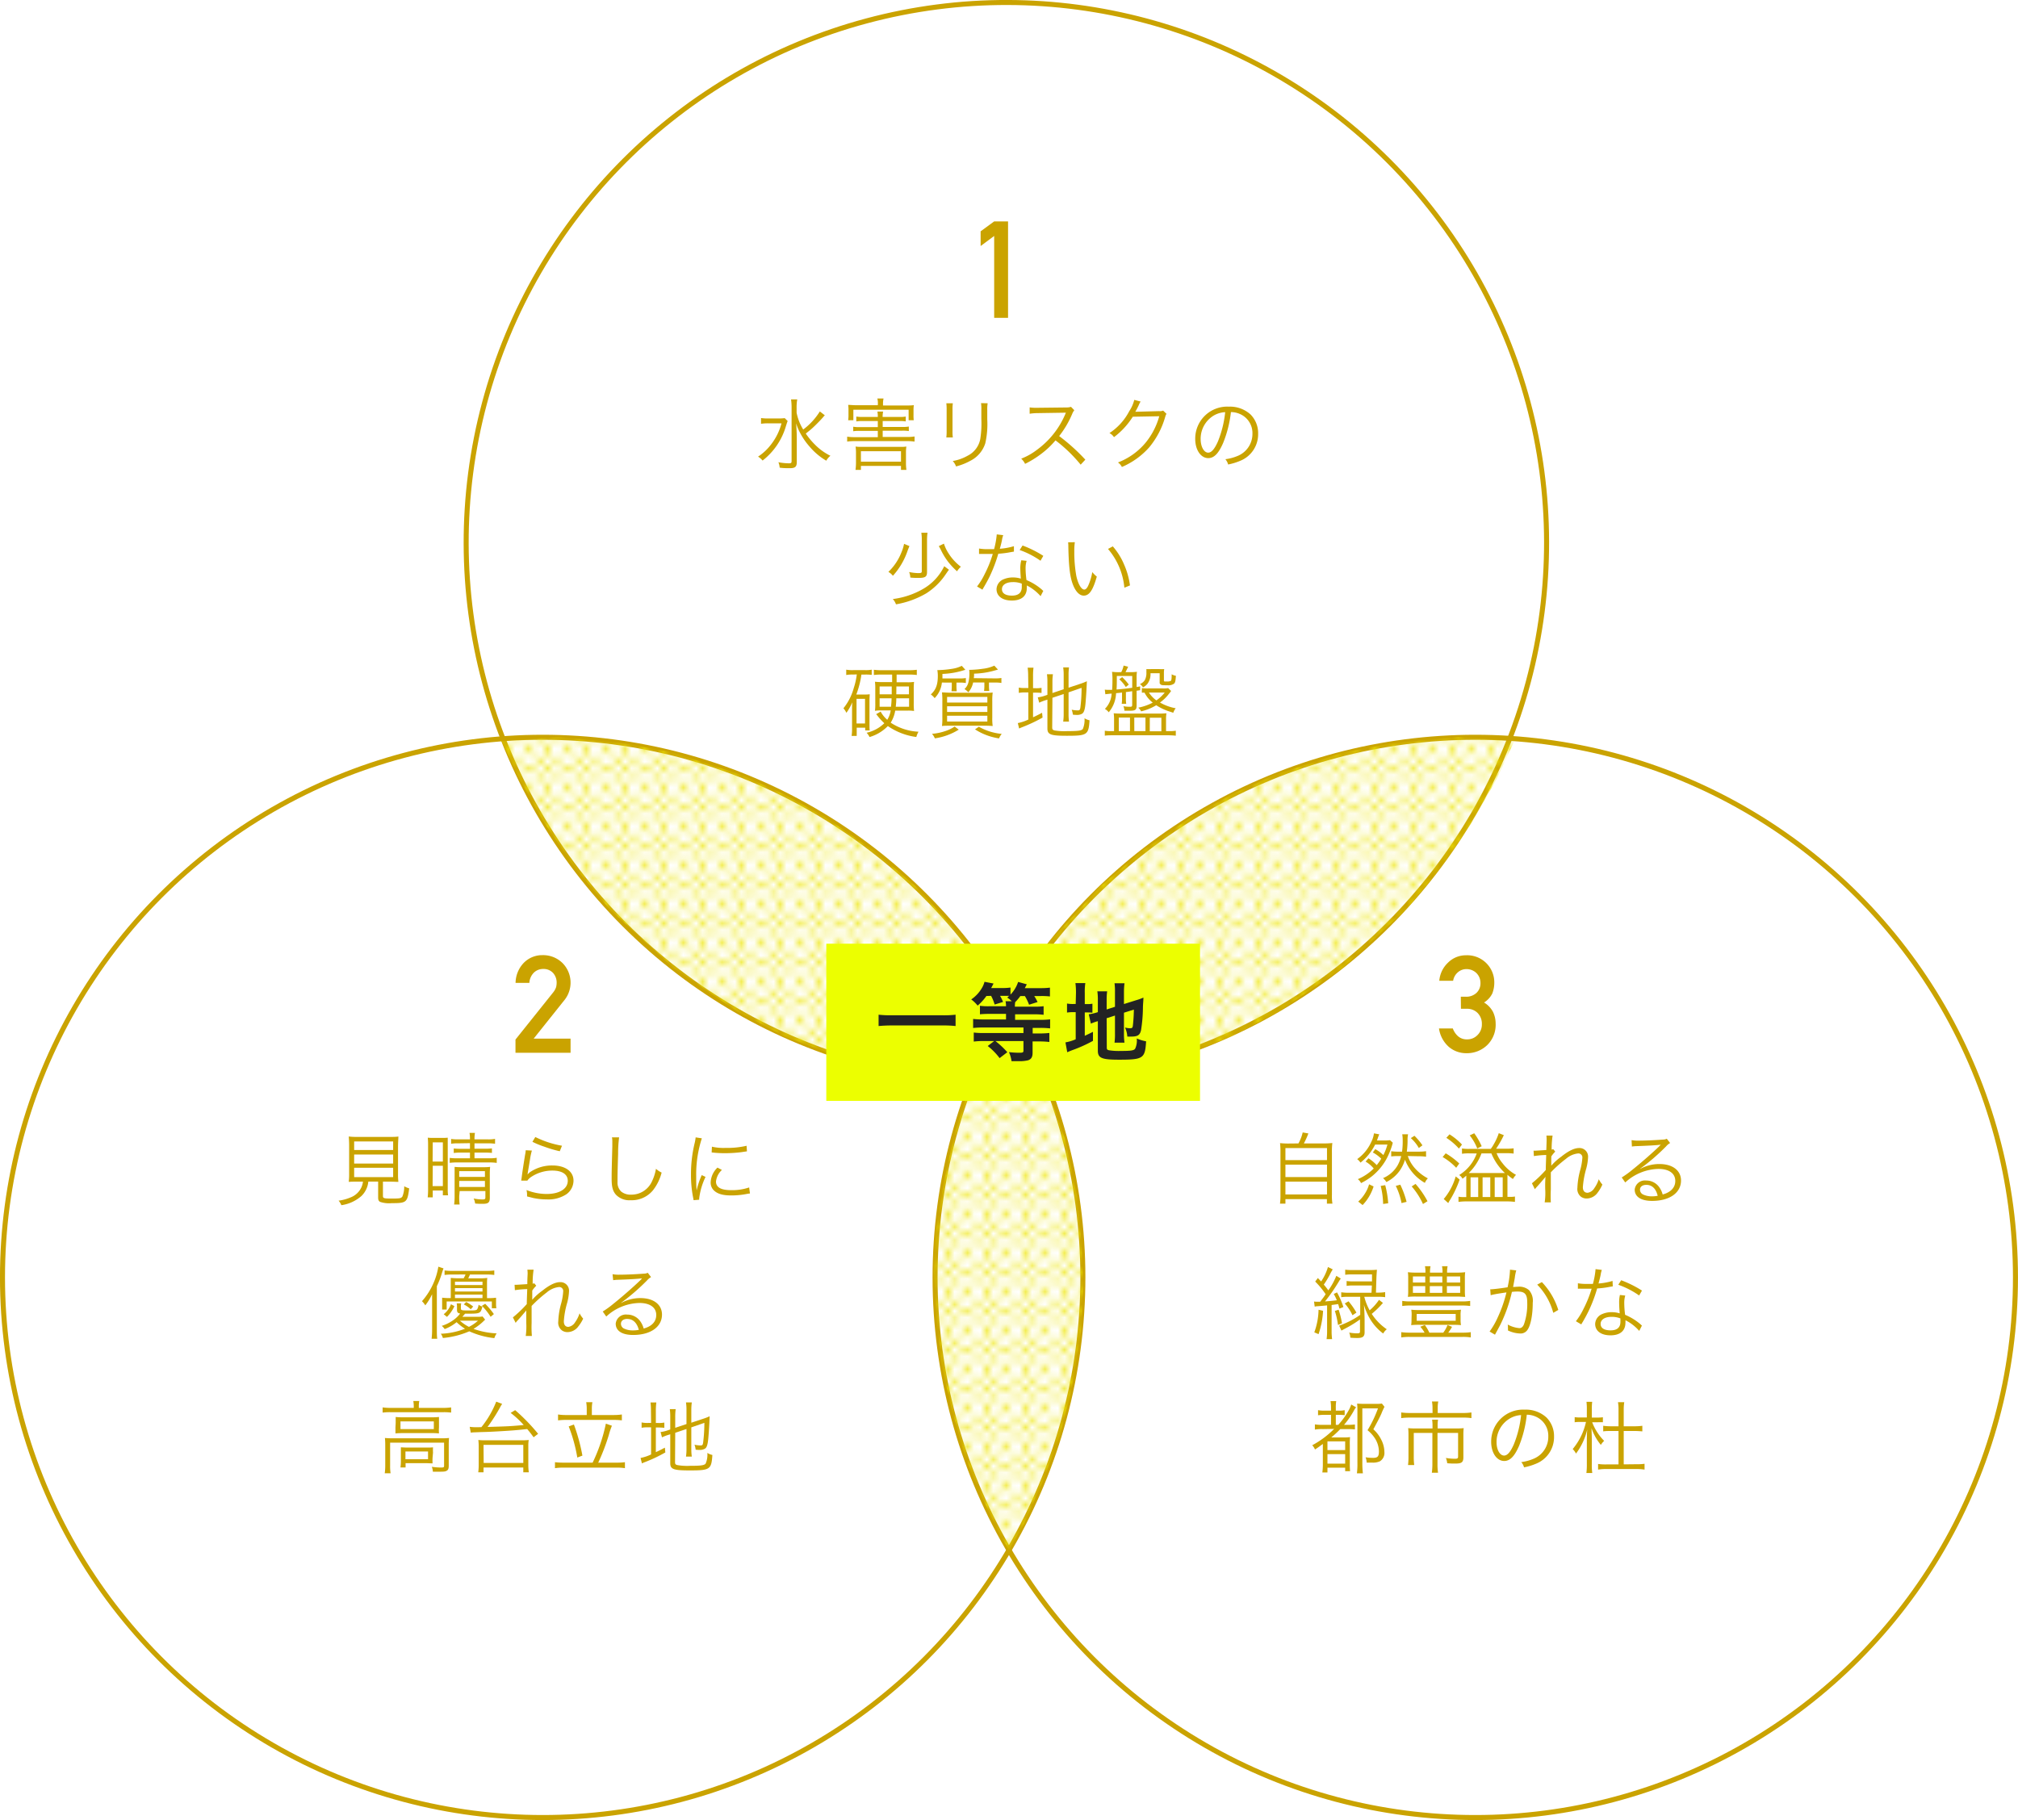 <svg id="レイヤー_1" data-name="レイヤー 1" xmlns="http://www.w3.org/2000/svg" xmlns:xlink="http://www.w3.org/1999/xlink" viewBox="0 0 446.56 402.8"><defs><style>.cls-1,.cls-3{fill:none;}.cls-2{fill:#ede500;}.cls-3{stroke:#caa300;stroke-width:1.11px;}.cls-3,.cls-7{stroke-miterlimit:10;}.cls-4{fill:#caa300;}.cls-5{fill:url(#新規パターンスウォッチ_12);}.cls-6{fill:url(#新規パターンスウォッチ_12-5);}.cls-7{fill:#ecff00;stroke:#ecff00;stroke-width:1.02px;}.cls-8{fill:#232323;}</style><pattern id="新規パターンスウォッチ_12" data-name="新規パターンスウォッチ 12" width="5.25" height="5.26" patternTransform="translate(-2.54 3.43) scale(1.43)" patternUnits="userSpaceOnUse" viewBox="0 0 5.25 5.25"><rect class="cls-1" width="5.25" height="5.26"/><path class="cls-2" d="M5.25,5.78a.53.53,0,1,0,0-1,.53.53,0,0,0,0,1Z"/><path class="cls-2" d="M2.63,5.78a.53.53,0,0,0,0-1,.53.53,0,1,0,0,1Z"/><path class="cls-2" d="M5.25,3.15a.52.52,0,0,0,.53-.52.53.53,0,0,0-.53-.53.52.52,0,0,0-.52.53A.52.52,0,0,0,5.25,3.15Z"/><path class="cls-2" d="M2.63,3.15a.52.52,0,0,0,.52-.52.52.52,0,0,0-.52-.53.53.53,0,0,0-.53.53A.52.52,0,0,0,2.63,3.15Z"/><path class="cls-2" d="M1.31,4.47a.53.53,0,0,0,.53-.53.52.52,0,0,0-.53-.52.52.52,0,0,0-.52.52A.52.52,0,0,0,1.31,4.47Z"/><path class="cls-2" d="M3.94,4.47a.53.53,0,0,0,.53-.53.52.52,0,0,0-.53-.52.52.52,0,0,0-.52.52A.52.52,0,0,0,3.94,4.47Z"/><path class="cls-2" d="M1.31,1.84a.53.53,0,0,0,.53-.53A.52.52,0,0,0,1.31.79a.52.52,0,0,0-.52.52A.52.52,0,0,0,1.31,1.84Z"/><path class="cls-2" d="M3.94,1.84a.53.53,0,0,0,.53-.53A.52.52,0,0,0,3.94.79a.52.52,0,0,0-.52.52A.52.52,0,0,0,3.94,1.84Z"/><path class="cls-2" d="M0,5.78a.52.52,0,0,0,.53-.52A.53.53,0,0,0,0,4.73a.53.53,0,0,0-.53.53A.52.52,0,0,0,0,5.78Z"/><path class="cls-2" d="M0,3.15a.52.52,0,0,0,.53-.52A.53.53,0,0,0,0,2.1a.53.53,0,0,0-.53.53A.52.52,0,0,0,0,3.15Z"/><path class="cls-2" d="M5.25.53A.53.53,0,0,0,5.78,0a.53.53,0,0,0-.53-.53A.52.52,0,0,0,4.73,0,.52.52,0,0,0,5.25.53Z"/><path class="cls-2" d="M2.63.53A.52.52,0,0,0,3.15,0a.52.52,0,0,0-.52-.53A.53.53,0,0,0,2.1,0,.53.53,0,0,0,2.63.53Z"/><path class="cls-2" d="M0,.53A.53.53,0,0,0,.53,0,.53.53,0,0,0,0-.53.53.53,0,0,0-.53,0,.53.53,0,0,0,0,.53Z"/></pattern><pattern id="新規パターンスウォッチ_12-5" data-name="新規パターンスウォッチ 12" width="5.25" height="5.26" patternTransform="matrix(-1.43, 0, 0, 1.43, -1.11, 3.43)" patternUnits="userSpaceOnUse" viewBox="0 0 5.25 5.25"><rect class="cls-1" width="5.25" height="5.26"/><path class="cls-2" d="M5.25,5.78a.53.53,0,1,0,0-1,.53.53,0,0,0,0,1Z"/><path class="cls-2" d="M2.63,5.78a.53.53,0,0,0,0-1,.53.53,0,1,0,0,1Z"/><path class="cls-2" d="M5.25,3.15a.52.52,0,0,0,.53-.52.53.53,0,0,0-.53-.53.52.52,0,0,0-.52.53A.52.52,0,0,0,5.25,3.15Z"/><path class="cls-2" d="M2.63,3.15a.52.52,0,0,0,.52-.52.52.52,0,0,0-.52-.53.53.53,0,0,0-.53.53A.52.52,0,0,0,2.63,3.15Z"/><path class="cls-2" d="M1.31,4.47a.53.53,0,0,0,.53-.53.52.52,0,0,0-.53-.52.52.52,0,0,0-.52.52A.52.52,0,0,0,1.31,4.47Z"/><path class="cls-2" d="M3.94,4.47a.53.53,0,0,0,.53-.53.52.52,0,0,0-.53-.52.52.52,0,0,0-.52.52A.52.52,0,0,0,3.94,4.47Z"/><path class="cls-2" d="M1.31,1.84a.53.53,0,0,0,.53-.53A.52.52,0,0,0,1.31.79a.52.52,0,0,0-.52.52A.52.52,0,0,0,1.31,1.84Z"/><path class="cls-2" d="M3.94,1.84a.53.53,0,0,0,.53-.53A.52.52,0,0,0,3.94.79a.52.52,0,0,0-.52.52A.52.52,0,0,0,3.94,1.84Z"/><path class="cls-2" d="M0,5.78a.52.52,0,0,0,.53-.52A.53.53,0,0,0,0,4.73a.53.53,0,0,0-.53.53A.52.52,0,0,0,0,5.78Z"/><path class="cls-2" d="M0,3.15a.52.52,0,0,0,.53-.52A.53.53,0,0,0,0,2.1a.53.53,0,0,0-.53.53A.52.52,0,0,0,0,3.15Z"/><path class="cls-2" d="M5.25.53A.53.53,0,0,0,5.78,0a.53.53,0,0,0-.53-.53A.52.52,0,0,0,4.73,0,.52.52,0,0,0,5.25.53Z"/><path class="cls-2" d="M2.63.53A.52.52,0,0,0,3.15,0a.52.52,0,0,0-.52-.53A.53.53,0,0,0,2.1,0,.53.53,0,0,0,2.63.53Z"/><path class="cls-2" d="M0,.53A.53.53,0,0,0,.53,0,.53.53,0,0,0,0-.53.53.53,0,0,0-.53,0,.53.53,0,0,0,0,.53Z"/></pattern></defs><circle class="cls-3" cx="326.46" cy="282.71" r="119.54"/><path class="cls-4" d="M287.33,253.06a9.05,9.05,0,0,0,.94-2.43l1.26.22a18.48,18.48,0,0,1-1,2.21h4.2a17,17,0,0,0,2.1-.09,16.67,16.67,0,0,0-.09,2.16v9.26a10.63,10.63,0,0,0,.11,2h-1.22v-1h-9.18v1h-1.2a14.19,14.19,0,0,0,.1-2v-9.24a17.57,17.57,0,0,0-.09-2.16,16.48,16.48,0,0,0,2.06.09Zm-2.88,3.69h9.2v-2.66h-9.2Zm0,3.76h9.2v-2.75h-9.2Zm0,3.84h9.2v-2.83h-9.2Z"/><path class="cls-4" d="M302.82,256.35a8.88,8.88,0,0,1,1.83,1.51,11.06,11.06,0,0,0,1-1.42,7.89,7.89,0,0,0-1.86-1.38l.54-.73a7.81,7.81,0,0,1,1.79,1.31,11.36,11.36,0,0,0,.9-2.33H304.3a11.8,11.8,0,0,1-3.24,4,3.34,3.34,0,0,0-.73-.78,9.36,9.36,0,0,0,3.13-3.83,5.78,5.78,0,0,0,.58-1.87l1.18.22a7.29,7.29,0,0,0-.38,1c-.06.12-.07.19-.14.36h1.56a8.9,8.9,0,0,0,1.33-.07l.62.56a15.9,15.9,0,0,1-1.56,3.88,12.82,12.82,0,0,1-3.15,3.62,14,14,0,0,1-2.32,1.44,2.34,2.34,0,0,0-.71-.87,11.14,11.14,0,0,0,3.52-2.36,6.94,6.94,0,0,0-1.8-1.53Zm-2.26,9.58a8,8,0,0,0,1.51-1.82,7.24,7.24,0,0,0,.89-2l1,.47a10.37,10.37,0,0,1-2.43,4.12Zm5.51.53a17.7,17.7,0,0,0-.54-4l1-.16a20.57,20.57,0,0,1,.66,4Zm5.46-10.61a8,8,0,0,0,1.34,2.43,9.9,9.9,0,0,0,3.1,2.51,2.91,2.91,0,0,0-.66,1,10,10,0,0,1-4.4-5.12,8.52,8.52,0,0,1-1.27,2.56,8.12,8.12,0,0,1-2.85,2.38,3.47,3.47,0,0,0-.74-.87,6.72,6.72,0,0,0,3.21-2.8,8.16,8.16,0,0,0,.81-2.08h-.61a10.63,10.63,0,0,0-1.6.08v-1.15a11,11,0,0,0,1.6.09h.8a17.13,17.13,0,0,0,.14-2.54,7.54,7.54,0,0,0-.1-1.3h1.29a5.6,5.6,0,0,0-.11,1.39,19,19,0,0,1-.17,2.45h2.56a11.59,11.59,0,0,0,1.7-.1V256a11.13,11.13,0,0,0-1.65-.1Zm-1.39,10.41a14.65,14.65,0,0,0-1.27-3.8l1-.27a20.4,20.4,0,0,1,1.39,3.8ZM313,251.37a13.38,13.38,0,0,1,1.77,2.11l-.8.59a8.7,8.7,0,0,0-1.77-2.19Zm1.89,15.1a16,16,0,0,0-2.5-3.89l.85-.56a19.88,19.88,0,0,1,2.65,3.83Z"/><path class="cls-4" d="M319.92,255.25a16.31,16.31,0,0,1,3,2.25l-.68.95a13.22,13.22,0,0,0-3-2.38Zm3.08,5.8a22.93,22.93,0,0,1-2.3,4.8c-.1.17-.13.24-.22.41l-1-.9a13.38,13.38,0,0,0,2.65-5Zm-2.24-10a13.66,13.66,0,0,1,2.76,2.26l-.68.89a13.69,13.69,0,0,0-2.78-2.38Zm4.42,4.21a10.52,10.52,0,0,0-1.66.09v-1.17a9.86,9.86,0,0,0,1.64.09h4.73a8.9,8.9,0,0,0,.71-1.11,11.85,11.85,0,0,0,1.06-2.37l1.12.44a21.42,21.42,0,0,1-1.71,3h2.19a11,11,0,0,0,1.69-.09v1.17a11.27,11.27,0,0,0-1.69-.09h-2.08a7.88,7.88,0,0,0,1.3,2.21,9.62,9.62,0,0,0,3,2.59,3.6,3.6,0,0,0-.68.92,11,11,0,0,1-1.22-.94v4.89h.51a5.6,5.6,0,0,0,1.15-.08V266a13.73,13.73,0,0,0-1.81-.11h-9a12.93,12.93,0,0,0-1.68.11v-1.15a6.57,6.57,0,0,0,1.2.09h.52v-4.75c-.35.31-.43.38-.82.68a2.19,2.19,0,0,0-.14-.2,1.72,1.72,0,0,0-.62-.61,9.25,9.25,0,0,0,3.89-4.78Zm2.66,0a11.86,11.86,0,0,1-2.82,4.35h8a12.37,12.37,0,0,1-3-4.35Zm-.94-1.08a11.17,11.17,0,0,0-1.67-2.9l1-.47a15.55,15.55,0,0,1,1.65,2.87Zm-1.48,10.74h1.69v-4.35h-1.69Zm2.66,0h1.7v-4.35h-1.7Zm2.68,0h1.77v-4.35h-1.77Z"/><path class="cls-4" d="M339,261.88a26,26,0,0,0,3.06-2.94c0-.69.05-1.79.1-3.32a20.24,20.24,0,0,0-2.73.24l-.07-1.2a3.12,3.12,0,0,0,.54,0l2.28-.14c.05-1.32.07-2.11.07-2.33a8.14,8.14,0,0,0-.05-.87h1.37a21.49,21.49,0,0,0-.21,3.1,1,1,0,0,0,.35-.09l.45.54a6.49,6.49,0,0,0-.88,1.08,2.69,2.69,0,0,1,0,.44c0,.34,0,.34,0,1.16a.82.82,0,0,1,0,.16c0,.14,0,.17,0,.28h0a12.21,12.21,0,0,1,2.21-2c1.58-1.27,2.88-1.91,3.93-1.91a1.89,1.89,0,0,1,2,2,11.33,11.33,0,0,1-.4,2.54,19.5,19.5,0,0,0-.75,4.12c0,.8.37,1.24,1.05,1.24a2.06,2.06,0,0,0,1.47-1,7.07,7.07,0,0,0,1-2,5.54,5.54,0,0,0,.8,1.18A8.67,8.67,0,0,1,353.5,264a3,3,0,0,1-2.4,1.25,2.12,2.12,0,0,1-1.22-.37,2.17,2.17,0,0,1-.82-2,17.17,17.17,0,0,1,.66-4.05,13.13,13.13,0,0,0,.44-2.61.88.88,0,0,0-1-.94,4.91,4.91,0,0,0-2.62,1.18,27.41,27.41,0,0,0-3.36,3v3.76a28,28,0,0,0,0,2.88h-1.36a13.75,13.75,0,0,0,.12-2.87,27,27,0,0,1,.06-2.81h0a2,2,0,0,1-.31.41l-.85,1-.73.82a4.33,4.33,0,0,0-.46.55Z"/><path class="cls-4" d="M361.05,252.33a7.78,7.78,0,0,0,1.64.11c1.44,0,3.75-.11,5.32-.23a1.83,1.83,0,0,0,.83-.19l.74.95a3.28,3.28,0,0,0-.89.74,45.68,45.68,0,0,1-5.73,4.94l0,.05a8.73,8.73,0,0,1,4.26-1.08c2.91,0,4.77,1.43,4.77,3.65,0,2.72-2.53,4.51-6.39,4.51-2.45,0-3.86-.91-3.86-2.51a2.26,2.26,0,0,1,2.52-2,3.49,3.49,0,0,1,2.87,1.42,4.9,4.9,0,0,1,.8,1.67c1.83-.5,2.79-1.56,2.79-3,0-1.67-1.39-2.66-3.74-2.66a11.18,11.18,0,0,0-7.33,3l-.78-1.11a20.72,20.72,0,0,0,2.44-1.77c1.86-1.48,4.61-3.9,5.81-5.08l.24-.25.07-.07.07-.07,0,0-.15,0c-.56.1-2.65.22-5.29.31a7.47,7.47,0,0,0-.94.09Zm3.27,9.9c-.87,0-1.41.42-1.41,1.08a1.19,1.19,0,0,0,.7,1.06,4.49,4.49,0,0,0,1.95.4,6.63,6.63,0,0,0,1.27-.12C366.44,263.06,365.57,262.23,364.32,262.23Z"/><path class="cls-4" d="M290.78,288.05a4.65,4.65,0,0,0,.66.05c.23,0,.37,0,.7,0,.71-.95.78-1,1.21-1.67a18.4,18.4,0,0,0-2.31-2.8l.59-.78.72.76a11.28,11.28,0,0,0,1.51-3.2l1.06.53a9.12,9.12,0,0,0-.66,1.2,20.4,20.4,0,0,1-1.32,2.17,13.37,13.37,0,0,1,1,1.27,14.93,14.93,0,0,0,1.77-3.22l1,.61a3.87,3.87,0,0,0-.4.59,39.37,39.37,0,0,1-3.1,4.47c1.08-.08,2.16-.19,2.61-.26a8.87,8.87,0,0,0-.68-1.39l.73-.35a18.21,18.21,0,0,1,1.41,3.24l-.88.35c-.13-.53-.18-.7-.28-1l-1.45.2v5.83a12.33,12.33,0,0,0,.11,1.72h-1.22a12.12,12.12,0,0,0,.11-1.72V288.9c-.81.09-1.5.14-2.09.19-.32,0-.44.05-.65.09Zm2,2.05a19.14,19.14,0,0,1-1,5.17l-.94-.4a15.28,15.28,0,0,0,.94-5Zm3.44-.24a20.12,20.12,0,0,1,.75,3l-.89.38a16.89,16.89,0,0,0-.69-3.11Zm7.36-5.36h-4.09a8.61,8.61,0,0,0-1.5.09v-1.08a8.52,8.52,0,0,0,1.5.08h4.12l0-1.54h-4.26a10.73,10.73,0,0,0-1.67.08V281a10.59,10.59,0,0,0,1.65.08H303a13.33,13.33,0,0,0,1.69-.07c0,.14-.05.68-.1,1.62l-.11,3.45h.4a10.47,10.47,0,0,0,1.64-.11v1.12a10,10,0,0,0-1.62-.09h-3a12.27,12.27,0,0,0,1.19,3,11.5,11.5,0,0,0,2.07-2.32l.87.68a20.14,20.14,0,0,1-2.48,2.42,11.9,11.9,0,0,0,3.33,3.41,3.11,3.11,0,0,0-.8.94,11.21,11.21,0,0,1-2.89-3.2,13.94,13.94,0,0,1-1.37-3.15c.1,1.22.15,2.47.15,3.49v2.6c0,.92-.42,1.25-1.55,1.25-.43,0-.92,0-1.61-.07a3.1,3.1,0,0,0-.25-1.13,9.91,9.91,0,0,0,1.71.17c.55,0,.68-.07.68-.42v-2.66a24.38,24.38,0,0,1-2.79,1.76l-1.32.71-.5-1.09A18.88,18.88,0,0,0,301,291v-4H298.4a9.7,9.7,0,0,0-1.6.09V286a10.1,10.1,0,0,0,1.6.11h5.1ZM298.42,288a16.41,16.41,0,0,1,1.74,2.5l-.87.59a10.92,10.92,0,0,0-1.71-2.61Z"/><path class="cls-4" d="M315.24,294.94a6.73,6.73,0,0,0-.94-1.31l1-.38a8.94,8.94,0,0,1,1,1.69h3.08a7,7,0,0,0,.94-1.69l1,.4a10.72,10.72,0,0,1-.84,1.29h3.17a12.63,12.63,0,0,0,1.82-.11V296a10.43,10.43,0,0,0-1.82-.12H312a11.39,11.39,0,0,0-1.92.12v-1.17a14.42,14.42,0,0,0,1.92.11Zm10.09-5.9a14,14,0,0,0-1.93-.11H312.16a13.14,13.14,0,0,0-1.86.11v-1.13a11,11,0,0,0,1.86.12H323.4a11.73,11.73,0,0,0,1.93-.12Zm-3-7.39a14.53,14.53,0,0,0,1.9-.09,9.37,9.37,0,0,0-.07,1.37v2.72a9.28,9.28,0,0,0,.07,1.37c-.59,0-1-.07-1.84-.07h-9a15.5,15.5,0,0,0-1.84.07,9.46,9.46,0,0,0,.07-1.37v-2.72a9.93,9.93,0,0,0-.07-1.37,14.39,14.39,0,0,0,1.88.09h2a6.12,6.12,0,0,0-.1-1.41h1.23a6.46,6.46,0,0,0-.12,1.32v.09h2.77a6,6,0,0,0-.11-1.41h1.24a6.44,6.44,0,0,0-.12,1.41Zm-9.95,9.42a6.17,6.17,0,0,0-.08-1.21,16.66,16.66,0,0,0,2,.08h7a16.5,16.5,0,0,0,2-.08,5.85,5.85,0,0,0-.09,1.21v1a6.17,6.17,0,0,0,.09,1.2c-.59-.05-1.15-.07-1.95-.07h-7.08a19.05,19.05,0,0,0-2,.07,6.35,6.35,0,0,0,.08-1.2Zm.28-8.57v1.34h2.73V282.5Zm0,2.14v1.49h2.73v-1.49Zm.84,7.67h8.63V290.8h-8.63Zm2.9-8.47h2.77V282.5h-2.77Zm0,2.29h2.77v-1.49h-2.77Zm3.78-2.29h2.94V282.5h-2.94Zm0,2.29h2.94v-1.49h-2.94Z"/><path class="cls-4" d="M329.77,285.35c.63,0,2.43-.23,3.84-.45a21,21,0,0,0,.53-3.69V281l1.39.16a10.12,10.12,0,0,0-.33,1.67c-.09.51-.21,1.15-.37,2,.4,0,.63-.05,1-.05a3.33,3.33,0,0,1,2.5.73,3.52,3.52,0,0,1,.85,2.8c0,2.66-.45,5-1.16,6a1.82,1.82,0,0,1-1.71.81,6.64,6.64,0,0,1-2.62-.67,4.43,4.43,0,0,0,0-.61,3.54,3.54,0,0,0-.05-.7,6.43,6.43,0,0,0,2.59.8c.44,0,.77-.28,1-.83a13.5,13.5,0,0,0,.73-4.84c0-1.84-.52-2.43-2.14-2.43a9.68,9.68,0,0,0-1.25.08,32.77,32.77,0,0,1-2.62,7.38c-.23.42-.59,1.11-1.13,2.09l-1.19-.7a16.84,16.84,0,0,0,1.81-3.15,29,29,0,0,0,1.92-5.51c-1.5.22-2.34.36-2.49.4-.4.07-.54.1-1,.22Zm11.43-1.6a15.68,15.68,0,0,1,3.63,6.16l-1.11.64a14.18,14.18,0,0,0-3.55-6.24Z"/><path class="cls-4" d="M354.47,281.05a5.78,5.78,0,0,0-.27,1.12c-.12.59-.23,1-.47,1.89a14.34,14.34,0,0,0,3.11-.57l.05,1.2-.61.1a20.37,20.37,0,0,1-2.85.37,32.07,32.07,0,0,1-1.93,5.08c-.42.83-.57,1.13-1.23,2.28-.16.24-.27.45-.35.59l-1.19-.7a14.79,14.79,0,0,0,1.67-2.71,25.72,25.72,0,0,0,1.81-4.49l-1.28,0-1.15,0a3.53,3.53,0,0,0-.38,0h-.23l0-1.2a10.49,10.49,0,0,0,2.07.14l1.25,0a17.33,17.33,0,0,0,.59-3.27Zm8.27,13.5a10,10,0,0,0-3.05-2.36,3.11,3.11,0,0,1,0,.55c0,1.8-1.19,2.79-3.31,2.79s-3.39-1-3.39-2.53a2.46,2.46,0,0,1,1.62-2.2,4.93,4.93,0,0,1,2.05-.39,5.82,5.82,0,0,1,1.76.26c-.09-1.13-.12-1.94-.12-2.38a7,7,0,0,1,.17-1.69l1.18.13a5.38,5.38,0,0,0-.22,1.61,19.77,19.77,0,0,0,.19,2.65,12.68,12.68,0,0,1,3.41,2.1,2,2,0,0,0,.31.28Zm-6.13-3.11c-1.47,0-2.41.61-2.41,1.56s.83,1.43,2.21,1.43,2.17-.59,2.17-1.89c0-.21,0-.75,0-.75A5.16,5.16,0,0,0,356.61,291.44Zm6.11-4.73a18.72,18.72,0,0,0-4.61-2.37l.64-1a24.29,24.29,0,0,1,4.6,2.29Z"/><path class="cls-4" d="M292.75,316.28a9.15,9.15,0,0,0-1.78.11v-1.15a9.32,9.32,0,0,0,1.78.1h1.79v-2.21h-1.29a9.89,9.89,0,0,0-1.58.09v-1.13a7,7,0,0,0,1.58.11h1.29v-.58a9,9,0,0,0-.11-1.53h1.26a8.71,8.71,0,0,0-.09,1.53v.58h.54a5.87,5.87,0,0,0,1.42-.11v1.11a11.48,11.48,0,0,0-1.35-.07h-.61v2.21h.54a16.69,16.69,0,0,0,2.38-3.35,6,6,0,0,0,.49-1.15l1.08.62a3.41,3.41,0,0,0-.42.61,18.11,18.11,0,0,1-2.25,3.27H298a12.32,12.32,0,0,0,1.83-.08v1.09a15.6,15.6,0,0,0-1.67-.07h-1.57a22,22,0,0,1-2,1.85h2.57a11.49,11.49,0,0,0,1.59-.07,15.73,15.73,0,0,0-.05,1.82v4a15.31,15.31,0,0,0,.06,1.72h-1.09v-.78h-3.92v1.06h-1.13a13.42,13.42,0,0,0,.11-1.9v-4.41c-.75.55-.94.71-1.74,1.23a2.88,2.88,0,0,0-.61-.94,20.39,20.39,0,0,0,4.85-3.62Zm1,4.65h3.92V319h-3.92Zm0,3h3.92v-2.11h-3.92Zm12.62-12.58a14.83,14.83,0,0,0-.7,1.55c-.49,1.09-1,2-1.76,3.43a7.51,7.51,0,0,1,1.76,2.33,6.05,6.05,0,0,1,.68,2.69,2.16,2.16,0,0,1-1,2.06,3.73,3.73,0,0,1-1.74.29c-.28,0-.69,0-1.18,0a3.92,3.92,0,0,0-.24-1.18,9.85,9.85,0,0,0,1.67.13c1,0,1.28-.34,1.28-1.4a5.55,5.55,0,0,0-.81-2.8,7.56,7.56,0,0,0-1.71-1.92,26.06,26.06,0,0,0,2.31-4.83h-3.46v12a19.59,19.59,0,0,0,.12,2.37h-1.32a16.52,16.52,0,0,0,.11-2.38V312.23c0-.57,0-1-.07-1.58.45,0,.76.05,1.42.05h2.73a8.24,8.24,0,0,0,1.34-.07Z"/><path class="cls-4" d="M317,311.66a8.49,8.49,0,0,0-.12-1.48h1.39a7.08,7.08,0,0,0-.12,1.48v1.06h5.46a13,13,0,0,0,2-.12v1.25a12.22,12.22,0,0,0-2-.11H312a13.54,13.54,0,0,0-1.93.11V312.6a13.31,13.31,0,0,0,1.94.12h5Zm0,3.91a8.14,8.14,0,0,0-.09-1.37h1.31a7.81,7.81,0,0,0-.09,1.39v.55h4.12a13.38,13.38,0,0,0,1.65-.07,11.74,11.74,0,0,0-.07,1.41v5c0,1.13-.34,1.43-1.77,1.43-.71,0-1,0-1.81-.07a3.94,3.94,0,0,0-.29-1.17,12.7,12.7,0,0,0,2,.18c.56,0,.7-.11.7-.49v-5.23h-4.56v6.92a12.26,12.26,0,0,0,.12,1.89h-1.37a14.75,14.75,0,0,0,.12-1.89v-6.92h-4.12v5.23a13.59,13.59,0,0,0,.1,1.88h-1.37a14.39,14.39,0,0,0,.1-1.88V317.5a12.68,12.68,0,0,0-.07-1.43,13.54,13.54,0,0,0,1.67.07H317Z"/><path class="cls-4" d="M336.15,320c-1,2.3-2,3.34-3.28,3.34-1.66,0-2.89-1.81-2.89-4.24a7.06,7.06,0,0,1,7.44-7.12,6.72,6.72,0,0,1,4.79,1.73,5.83,5.83,0,0,1,1.68,4.24,6.33,6.33,0,0,1-4,6,13.33,13.33,0,0,1-2.64.8,2.8,2.8,0,0,0-.61-1.16,10.44,10.44,0,0,0,2.9-.82,5.24,5.24,0,0,0,3.08-4.87,4.6,4.6,0,0,0-2.76-4.37,4.93,4.93,0,0,0-2-.43A25.64,25.64,0,0,1,336.15,320ZM334,314a6,6,0,0,0-2.83,5.19c0,1.67.73,2.95,1.67,2.95.73,0,1.43-.81,2.17-2.52a23.73,23.73,0,0,0,1.59-6.44A5.51,5.51,0,0,0,334,314Z"/><path class="cls-4" d="M351.15,312.06a13.24,13.24,0,0,0-.08-1.81h1.26a13.58,13.58,0,0,0-.08,1.79v1.69h1.28a7.46,7.46,0,0,0,1.17-.07v1.11a11.21,11.21,0,0,0-1.17,0h-1.2a11.86,11.86,0,0,0,2.65,4.12,3.9,3.9,0,0,0-.73.89,11.68,11.68,0,0,1-2.07-3.71c.05,1.39.07,2.14.07,2.84V324a12.7,12.7,0,0,0,.1,2h-1.3a14.53,14.53,0,0,0,.1-2v-4.86c0-.76,0-1.81.09-2.78a14.16,14.16,0,0,1-2.49,5.34,4,4,0,0,0-.73-1,14.07,14.07,0,0,0,2.94-6h-1.25a7.33,7.33,0,0,0-1.25.07v-1.13a7.64,7.64,0,0,0,1.27.07h1.42Zm10.87,12a12,12,0,0,0,1.9-.1v1.29a11.07,11.07,0,0,0-1.9-.13h-6.48a10.92,10.92,0,0,0-1.9.13V324a12,12,0,0,0,1.9.1h2.62V316.7h-1.6c-.68,0-1.23,0-1.79.09v-1.24a12.07,12.07,0,0,0,1.79.11h1.6v-3.78a9.07,9.07,0,0,0-.12-1.55h1.39a10,10,0,0,0-.12,1.55v3.78h2.33a12.07,12.07,0,0,0,1.79-.11v1.24c-.57-.05-1.09-.09-1.79-.09h-2.33v7.39Z"/><circle class="cls-3" cx="120.09" cy="282.71" r="119.54"/><path class="cls-4" d="M79.17,261.52c-1,0-1.42,0-2,.05a13.4,13.4,0,0,0,.09-1.83v-5.9a23.09,23.09,0,0,0-.09-2.31,14.64,14.64,0,0,0,1.86.09h7.27c.71,0,1.36,0,1.86-.09,0,.37-.08,1.34-.08,2.31v5.9a13.29,13.29,0,0,0,.08,1.83c-.48,0-1-.05-2-.05H84.74v3.14c0,.54.17.6,2,.6s2-.07,2.3-.44a5.78,5.78,0,0,0,.41-2.28,5.12,5.12,0,0,0,1.1.47c-.4,3.12-.59,3.27-3.9,3.27a6.09,6.09,0,0,1-2.55-.29c-.32-.2-.42-.42-.42-1v-3.49H81.51A5.18,5.18,0,0,1,80,264.68a8.56,8.56,0,0,1-4.46,2.05,3.43,3.43,0,0,0-.61-1,10.35,10.35,0,0,0,2.67-.73A4.34,4.34,0,0,0,80,262.72a4.27,4.27,0,0,0,.32-1.2Zm-.8-7H87v-1.9H78.37Zm0,3H87v-2H78.37Zm0,3H87v-2.07H78.37Z"/><path class="cls-4" d="M94.73,253.46a14.88,14.88,0,0,0-.07-1.67,11.89,11.89,0,0,0,1.31.05h1.86a10.73,10.73,0,0,0,1.25-.05c0,.42,0,.89,0,1.48v9.79a10,10,0,0,0,.07,1.48H98v-1.06H95.76V265H94.64a14.26,14.26,0,0,0,.09-1.86Zm1,3.62H98v-4.26H95.76Zm0,5.43H98V258H95.76Zm5.7-9.47a9.85,9.85,0,0,0-1.6.09v-1.06a9.7,9.7,0,0,0,1.6.09H104a7.88,7.88,0,0,0-.1-1.43h1.2a7.67,7.67,0,0,0-.1,1.43h2.88a7.87,7.87,0,0,0,1.67-.11v1.08a10.9,10.9,0,0,0-1.67-.09H105v1.19h2.22a12.77,12.77,0,0,0,1.64-.07v1a13.59,13.59,0,0,0-1.65-.07H105v1.26h3.14a9.15,9.15,0,0,0,1.78-.11v1.13a10.73,10.73,0,0,0-1.78-.1h-6.88a12.1,12.1,0,0,0-1.74.09v-1.1a11.67,11.67,0,0,0,1.74.09H104v-1.26h-2a9.71,9.71,0,0,0-1.59.09v-1a13,13,0,0,0,1.59.07h2V253Zm.19,11.66a12.78,12.78,0,0,0,.09,1.88h-1.22a13.15,13.15,0,0,0,.11-1.88v-4.94c0-.8,0-1.06,0-1.51a13.17,13.17,0,0,0,1.61.07h4.65a11.85,11.85,0,0,0,1.6-.07,16.66,16.66,0,0,0-.07,1.84v5c0,1.05-.35,1.34-1.57,1.34-.33,0-1.06,0-1.68-.07a3.58,3.58,0,0,0-.32-1.11,10,10,0,0,0,2,.21c.47,0,.59-.09.59-.47v-1.39h-5.69Zm5.69-4.23V259.2h-5.69v1.27Zm0,2.23v-1.34h-5.69v1.34Z"/><path class="cls-4" d="M117.7,254.64a14.31,14.31,0,0,0-.41,1.92c-.41,2.52-.45,2.64-.5,3a1.82,1.82,0,0,1-.07.4l0,0a4.23,4.23,0,0,1,.53-.52,8.64,8.64,0,0,1,5-1.5c2.84,0,4.66,1.32,4.66,3.36a3.72,3.72,0,0,1-1.56,3,7.26,7.26,0,0,1-4.33,1.15,14.41,14.41,0,0,1-3-.31l-1.39-.35a2.41,2.41,0,0,0,0-.33,4.2,4.2,0,0,0-.12-1.08,12.3,12.3,0,0,0,4.43.87c2.87,0,4.7-1.15,4.7-2.92,0-1.43-1.25-2.26-3.38-2.26a8.42,8.42,0,0,0-4.87,1.51,3.12,3.12,0,0,0-.69.71l-1.36,0c.05-.32.07-.47.14-1,.17-1.32.49-3.34.73-4.8a4.81,4.81,0,0,0,.12-.92Zm.76-3a21.3,21.3,0,0,0,5.9,1.93l-.49,1.22a26.48,26.48,0,0,1-3.39-1,19.53,19.53,0,0,1-2.66-1.09Z"/><path class="cls-4" d="M137,251.72a27.7,27.7,0,0,0-.22,3.67c-.07,2.09-.13,4.46-.13,5.24,0,.21,0,.64,0,1a2.71,2.71,0,0,0,.82,2.09,3.29,3.29,0,0,0,2.17.68,5,5,0,0,0,4.66-3,10.47,10.47,0,0,0,.86-2.73,4.73,4.73,0,0,0,1.25.84,10.58,10.58,0,0,1-1.93,3.94,6.08,6.08,0,0,1-4.91,2.18,4.13,4.13,0,0,1-3.27-1.22c-.71-.82-.95-1.74-.95-3.56,0-1.17,0-1.61.15-7.09,0-.52,0-.85,0-1.13a5.62,5.62,0,0,0-.07-.92Z"/><path class="cls-4" d="M155.31,251.93a24.94,24.94,0,0,0-.73,2.78,25.47,25.47,0,0,0-.52,5.45c0,1.36,0,2.38.1,3.3a17.05,17.05,0,0,1,1.13-3.39l.84.4a15,15,0,0,0-1.41,4.79v.26l-1.25.1c0-.28-.06-.36-.11-.69a25.06,25.06,0,0,1-.45-4.93,29,29,0,0,1,.78-6.89,9.68,9.68,0,0,0,.25-1.39Zm4.44,7a4.08,4.08,0,0,0-1.31,2.56c0,1.29,1.1,1.91,3.34,1.91a11.54,11.54,0,0,0,4-.6l.18,1.34a5.13,5.13,0,0,0-.61.08,17.56,17.56,0,0,1-3.57.35c-2,0-3.23-.42-4-1.32a2.46,2.46,0,0,1-.52-1.6,4.81,4.81,0,0,1,1.51-3.24Zm-2.21-5.15a11.28,11.28,0,0,0,3,.27,18.91,18.91,0,0,0,4.67-.47l.08,1.23L164,255a29.31,29.31,0,0,1-3.74.22,23.48,23.48,0,0,1-2.78-.17Z"/><path class="cls-4" d="M95.62,288.43c0-.92,0-1.27,0-2a12.73,12.73,0,0,1-1.51,2.47,4.35,4.35,0,0,0-.73-.92A15.32,15.32,0,0,0,96,283.8a14.74,14.74,0,0,0,1-3.46l1.15.38c-.11.25-.14.37-.3.84a19.22,19.22,0,0,1-1.18,3.09v9.64c0,.8,0,1.45.09,2H95.51a17.71,17.71,0,0,0,.11-2.09Zm11.74,3.64a3.3,3.3,0,0,0-.37.34,11.74,11.74,0,0,1-2.21,1.69,17.42,17.42,0,0,0,5.12,1,4.22,4.22,0,0,0-.51,1.05,18,18,0,0,1-5.54-1.51A18.92,18.92,0,0,1,98,296.12a2.56,2.56,0,0,0-.46-.94,16.25,16.25,0,0,0,5.36-1.11,10.76,10.76,0,0,1-1.86-1.45,9.3,9.3,0,0,1-2.64,1.53,2.93,2.93,0,0,0-.65-.71,9,9,0,0,0,2.72-1.39,6.34,6.34,0,0,0,1.35-1.34c-.55-.11-.69-.28-.69-.87v-.58a3.81,3.81,0,0,0-.07-.81h1a3.52,3.52,0,0,0-.07.83v.32c0,.38.21.43,1.61.43s1.8,0,2-.28a2.38,2.38,0,0,0,.3-1,2.24,2.24,0,0,0,.85.42c-.4,1.53-.49,1.57-3.25,1.57h-.59c-.3.36-.37.43-.6.69h3.12a7,7,0,0,0,1.36-.07Zm-7.17-10a12.68,12.68,0,0,0-1.81.1v-1a11.61,11.61,0,0,0,1.81.1h7.36a12.08,12.08,0,0,0,1.83-.1v1a12.59,12.59,0,0,0-1.81-.1H104a8.89,8.89,0,0,1-.39.85H106a13.58,13.58,0,0,0,1.83-.09,8.32,8.32,0,0,0-.06,1.08v3.39a14.85,14.85,0,0,0,2-.09c0,.35,0,.68,0,1.07v.26a6,6,0,0,0,.07,1h-1v-1.5H98.84v1.78h-1c0-.3,0-.66,0-1v-.55c0-.33,0-.75,0-1.07a14,14,0,0,0,1.91.09v-3.39c0-.4,0-.73,0-1.08a18.74,18.74,0,0,0,1.88.09h1c0-.11.09-.19.11-.25a1.08,1.08,0,0,0,.1-.2,1.13,1.13,0,0,0,.16-.4Zm.37,7a8.12,8.12,0,0,1-1.65,2.38l-.72-.59a5,5,0,0,0,1.6-2.21Zm6.21-4.67v-.74h-6.09v.74Zm0,1.43v-.75h-6.09v.75Zm0,1.46v-.78h-6.09v.78Zm-5,5a9.72,9.72,0,0,0,2,1.37,9,9,0,0,0,2-1.37Zm1.39-4.13a8.23,8.23,0,0,1,1.55,1l-.54.6a6.57,6.57,0,0,0-1.54-1.07Zm4.21.39a18.17,18.17,0,0,1,1.92,2.28l-.72.6a13.75,13.75,0,0,0-1.93-2.43Z"/><path class="cls-4" d="M113.5,291.56a26.62,26.62,0,0,0,3.07-2.94c0-.69.05-1.79.1-3.32a20.24,20.24,0,0,0-2.73.24l-.07-1.2a3.07,3.07,0,0,0,.54,0l2.28-.14c0-1.32.07-2.11.07-2.33a6,6,0,0,0-.06-.87h1.38a19.91,19.91,0,0,0-.21,3.1,1,1,0,0,0,.35-.09l.45.54a6.38,6.38,0,0,0-.89,1.08c0,.19,0,.33,0,.44,0,.34,0,.34,0,1.16a.82.82,0,0,1,0,.16c0,.14,0,.17,0,.28h0a12.21,12.21,0,0,1,2.21-2c1.58-1.27,2.89-1.91,3.93-1.91a1.89,1.89,0,0,1,2,2,12,12,0,0,1-.4,2.54,18.77,18.77,0,0,0-.75,4.12c0,.8.36,1.24,1,1.24a2.09,2.09,0,0,0,1.48-1,7,7,0,0,0,1-2,5.93,5.93,0,0,0,.8,1.18,8.67,8.67,0,0,1-1.08,1.73,3,3,0,0,1-2.4,1.25,2.09,2.09,0,0,1-1.21-.37,2.15,2.15,0,0,1-.82-2,16.58,16.58,0,0,1,.66-4.05,12.77,12.77,0,0,0,.43-2.61.87.87,0,0,0-1-.94,4.94,4.94,0,0,0-2.63,1.18,29,29,0,0,0-3.36,3v3.76a23.35,23.35,0,0,0,.06,2.88h-1.36a15.61,15.61,0,0,0,.12-2.87c0-2,0-2,0-2.81h0a1.83,1.83,0,0,1-.32.41l-.85,1-.73.82a3.38,3.38,0,0,0-.45.55Z"/><path class="cls-4" d="M135.55,282a7.68,7.68,0,0,0,1.63.11c1.44,0,3.76-.11,5.32-.23a1.88,1.88,0,0,0,.84-.19l.73.95a3.62,3.62,0,0,0-.89.74,45.77,45.77,0,0,1-5.72,4.94l0,.05a8.8,8.8,0,0,1,4.27-1.08c2.9,0,4.76,1.43,4.76,3.65,0,2.72-2.52,4.51-6.38,4.51-2.45,0-3.86-.91-3.86-2.51a2.26,2.26,0,0,1,2.52-2,3.52,3.52,0,0,1,2.87,1.42,5.09,5.09,0,0,1,.8,1.67c1.83-.5,2.78-1.56,2.78-3,0-1.67-1.39-2.66-3.74-2.66a11.17,11.17,0,0,0-7.32,3l-.78-1.11a20.83,20.83,0,0,0,2.43-1.77c1.86-1.48,4.61-3.9,5.81-5.08l.25-.25L142,283l.07-.07,0,0-.16,0c-.55.1-2.64.22-5.28.31a7.3,7.3,0,0,0-.94.09Zm3.27,9.9c-.87,0-1.41.42-1.41,1.08a1.18,1.18,0,0,0,.69,1.06,4.52,4.52,0,0,0,2,.4,6.5,6.5,0,0,0,1.27-.12C140.94,292.74,140.07,291.91,138.82,291.91Z"/><path class="cls-4" d="M91.56,311.26a6.36,6.36,0,0,0-.1-1.19h1.32a6.15,6.15,0,0,0-.1,1.17v.35H98.1a12.17,12.17,0,0,0,1.73-.11v1.15a12.93,12.93,0,0,0-1.73-.09H86.4a12.93,12.93,0,0,0-1.73.09v-1.15a12.11,12.11,0,0,0,1.76.11h5.13Zm-6.31,8.55a15.17,15.17,0,0,0-.07-1.56,16.5,16.5,0,0,0,1.72.07H97.69a13.72,13.72,0,0,0,1.68-.07,14.71,14.71,0,0,0-.07,1.53v4.61c0,.59-.1.89-.4,1.08s-.57.24-1.49.24c-.4,0-.51,0-1.62,0a3.63,3.63,0,0,0-.23-1.08,14.09,14.09,0,0,0,2,.16c.63,0,.71-.06.71-.4v-5.1H86.33v5a10.44,10.44,0,0,0,.1,1.77H85.14a12.26,12.26,0,0,0,.11-1.75Zm2.31-4.88c0-.56,0-1,0-1.33a12.3,12.3,0,0,0,1.65.07h6.46a10.39,10.39,0,0,0,1.47-.07c0,.51,0,.75,0,1.34v.94a9.18,9.18,0,0,0,0,1.36,13.87,13.87,0,0,0-1.6-.07H89.08a15,15,0,0,0-1.57.07c0-.37,0-.68,0-1.36Zm1.06,1.35H96v-1.7H88.62Zm7.1,6.35a12.1,12.1,0,0,0,0,1.24c-.45,0-1-.05-1.6-.05H89.75v.95H88.62a10.32,10.32,0,0,0,.09-1.44v-1.74c0-.56,0-.91,0-1.27.4,0,.76.05,1.41.05h4.17c.66,0,1.08,0,1.53-.05a11.61,11.61,0,0,0,0,1.18Zm-6,.32h5v-1.71h-5Z"/><path class="cls-4" d="M106.53,315.85a21.42,21.42,0,0,0,3.28-5.64l1.27.47c0,.11,0,.11-.19.37a38.92,38.92,0,0,1-3,4.76c4.64-.14,5-.15,8-.43A19.88,19.88,0,0,0,113,312.7l1-.61a42.42,42.42,0,0,1,5.08,5.24l-1,.76c-.67-.92-.9-1.2-1.42-1.82-2.39.26-3.2.33-6.16.5-1.7.1-2.59.14-4,.17L105,317a6.09,6.09,0,0,0-.82.07l-.24-1.29a10.74,10.74,0,0,0,1.34.09l.42,0Zm-.7,10a12.92,12.92,0,0,0,.1-1.62v-4.15a12.11,12.11,0,0,0-.08-1.39,9.93,9.93,0,0,0,1.37.07h8.4a10.19,10.19,0,0,0,1.38-.07,8.24,8.24,0,0,0-.09,1.39v4.15a11.68,11.68,0,0,0,.11,1.62H115.8v-1.06H107v1.06Zm1.2-2.08h8.77v-4H107Z"/><path class="cls-4" d="M131.14,323.71a37.23,37.23,0,0,0,2.93-8.63l1.34.46a15.9,15.9,0,0,0-.7,2.1,45.81,45.81,0,0,1-2.33,6.07h4a14.27,14.27,0,0,0,1.91-.1v1.32a11.18,11.18,0,0,0-1.91-.12H124.81a12.2,12.2,0,0,0-2,.12v-1.32a15.67,15.67,0,0,0,2,.1Zm-1.3-11.95a9,9,0,0,0-.12-1.43h1.37a7.75,7.75,0,0,0-.12,1.41v1.43h4.64a13.16,13.16,0,0,0,2-.12v1.3a15.88,15.88,0,0,0-2-.1H125.42a15,15,0,0,0-1.93.1v-1.3a11.82,11.82,0,0,0,1.93.12h4.42ZM127,315.27a41,41,0,0,1,1.88,6.88l-1.13.43a34.15,34.15,0,0,0-1.9-6.89Z"/><path class="cls-4" d="M144.05,312.32a14.2,14.2,0,0,0-.1-1.93h1.29a14.11,14.11,0,0,0-.11,1.94v2.6h.49a6.47,6.47,0,0,0,1.39-.09V316a11.2,11.2,0,0,0-1.41-.07h-.47v5.46c.75-.35,1.06-.5,2-1l.1,1.06a32.84,32.84,0,0,1-4.49,2.13c-.24.08-.5.21-.69.29l-.3-1.2a9.55,9.55,0,0,0,2.33-.78v-6h-.64a7.09,7.09,0,0,0-1.46.1v-1.18a6.19,6.19,0,0,0,1.46.11h.64Zm5.33,11.27c0,.42.1.56.52.66a12.68,12.68,0,0,0,2.8.16c2.45,0,3.18-.11,3.46-.51a5,5,0,0,0,.37-2.35,3.25,3.25,0,0,0,1.11.46c-.21,3.21-.52,3.42-5,3.42-3.61,0-4.32-.26-4.32-1.61v-6.39l-.38.12a9.94,9.94,0,0,0-1.45.56l-.31-1.18a7.31,7.31,0,0,0,1.52-.35l.62-.21v-2.73a12.79,12.79,0,0,0-.1-1.78h1.3a12.51,12.51,0,0,0-.1,1.73V316l2.49-.83V312a10.85,10.85,0,0,0-.11-1.62h1.29a11.55,11.55,0,0,0-.11,1.64v2.85l2.68-.89a11.67,11.67,0,0,0,1.38-.54c-.07,1.74-.14,3-.28,4.66s-.35,2.28-.8,2.54a2.32,2.32,0,0,1-1.25.25c-.16,0-.37,0-.77-.05a4,4,0,0,0-.26-1.1,6.51,6.51,0,0,0,1.34.16c.4,0,.49-.09.57-.6a35.29,35.29,0,0,0,.28-4.4l-2.89,1v4.8a11.38,11.38,0,0,0,.11,1.67h-1.29a11.28,11.28,0,0,0,.11-1.69v-4.42l-2.49.84Z"/><path class="cls-4" d="M114.07,230.07l8.34-10.43a3.87,3.87,0,0,0,.65-1.17,4.28,4.28,0,0,0,.12-1,3.14,3.14,0,0,0-.75-2.09,2.81,2.81,0,0,0-2.19-.93,2.91,2.91,0,0,0-2.1.81,3.49,3.49,0,0,0-1,2.27h-3.05a6.53,6.53,0,0,1,1.79-4.41,5.71,5.71,0,0,1,4.14-1.73,6.12,6.12,0,0,1,4.47,1.76,6.17,6.17,0,0,1,.48,8.1l-6.87,8.61h8.16V233H114.07Z"/><path class="cls-4" d="M323.26,220.59h1.05a3.29,3.29,0,0,0,2.43-.86,2.88,2.88,0,0,0,.87-2.17,3.07,3.07,0,0,0-.9-2.21,3.14,3.14,0,0,0-2.22-.87,2.83,2.83,0,0,0-1.79.63,3.13,3.13,0,0,0-1.14,1.95H318.5a6.2,6.2,0,0,1,1.92-4,5.59,5.59,0,0,1,3.95-1.64,6,6,0,0,1,6.3,6.08,6.6,6.6,0,0,1-.44,2.37,4.87,4.87,0,0,1-1.83,2,5.35,5.35,0,0,1,2,2.11,6.07,6.07,0,0,1,.57,2.58,6.28,6.28,0,0,1-1.86,4.73,6.44,6.44,0,0,1-4.63,1.8,5.91,5.91,0,0,1-3.87-1.4,6.71,6.71,0,0,1-2.18-4.08h3.06a4.23,4.23,0,0,0,1.16,1.73,2.9,2.9,0,0,0,2,.69,3.09,3.09,0,0,0,2.27-.92,3.26,3.26,0,0,0,1-2.46,3.37,3.37,0,0,0-1-2.52,3.27,3.27,0,0,0-2.34-.87h-1.29Z"/><circle class="cls-3" cx="222.7" cy="120.09" r="119.54" transform="translate(-19.69 192.65) rotate(-45)"/><path class="cls-4" d="M174.3,93.18c-.14.35-.16.42-.37,1.08a14.88,14.88,0,0,1-5.18,7.67,3.92,3.92,0,0,0-1-.87,11.54,11.54,0,0,0,2.89-2.71,13,13,0,0,0,2.3-4.66h-2.87a10.23,10.23,0,0,0-1.66.1V92.52a10.32,10.32,0,0,0,1.69.09H172a11.28,11.28,0,0,0,1.65-.07Zm8.22-1.27c-.22.23-.22.23-.48.54-.42.49-1.6,1.69-2.25,2.28-.48.43-.48.43-1.48,1.22a16.06,16.06,0,0,0,2.06,2.48,12.42,12.42,0,0,0,3.39,2.44,3.82,3.82,0,0,0-.92,1.09,14.57,14.57,0,0,1-3.74-3.18,15,15,0,0,1-2-2.89,11.29,11.29,0,0,1-.92-2.2c.1,1.51.14,2.47.14,3.39v5.15c0,1.09-.35,1.39-1.58,1.39-.67,0-1.38,0-2.21-.12a3.63,3.63,0,0,0-.28-1.2,13,13,0,0,0,2.33.24c.49,0,.59-.09.59-.51V90.15a12.33,12.33,0,0,0-.12-1.75h1.37a9.58,9.58,0,0,0-.14,1.74v1.2a11.07,11.07,0,0,0,1.46,3.72,14.55,14.55,0,0,0,3.68-4Z"/><path class="cls-4" d="M199,92.28a7.16,7.16,0,0,0,1.43-.09v1.08a8,8,0,0,0-1.43-.09h-3.67v1.31h4.35a7.16,7.16,0,0,0,1.43-.09v1a8.16,8.16,0,0,0-1.43-.08h-4.35v1.39h5.39a10.21,10.21,0,0,0,1.66-.11v1.13a10.4,10.4,0,0,0-1.66-.1H189.12a10.51,10.51,0,0,0-1.65.1V96.64a10.16,10.16,0,0,0,1.65.11h5.13V95.36h-4a8.29,8.29,0,0,0-1.44.08v-1a7.47,7.47,0,0,0,1.44.09h4V93.18h-3.32a8.14,8.14,0,0,0-1.44.09V92.19a7.54,7.54,0,0,0,1.44.09h3.32a5.76,5.76,0,0,0-.09-1.19h1.26a6.79,6.79,0,0,0-.11,1.19Zm-4.73-3a4.39,4.39,0,0,0-.12-1.09h1.37a4.73,4.73,0,0,0-.12,1.09v.46h5.08c.73,0,1.18,0,1.74-.07a7.33,7.33,0,0,0-.07,1.16v1A8.21,8.21,0,0,0,202.2,93h-1.13V90.68H188.84V93h-1.15a7.28,7.28,0,0,0,.07-1.23v-1a6.88,6.88,0,0,0-.07-1.16c.56,0,1,.07,1.76.07h4.8ZM190.51,104h-1.2a11.85,11.85,0,0,0,.11-1.53v-2.26a8.65,8.65,0,0,0-.09-1.38,7.21,7.21,0,0,0,1.23.07h8.75a7.32,7.32,0,0,0,1.26-.07,8.12,8.12,0,0,0-.09,1.38v2.28a10.74,10.74,0,0,0,.1,1.51h-1.2v-.89h-8.87Zm0-1.83h8.87V99.86h-8.87Z"/><path class="cls-4" d="M210.85,89.25a9.75,9.75,0,0,0-.07,1.44v4.68a9.56,9.56,0,0,0,.07,1.45h-1.44a10.93,10.93,0,0,0,.07-1.46V90.71a10.54,10.54,0,0,0-.07-1.46Zm7.71,0a7.65,7.65,0,0,0-.09,1.51v2.06a19.24,19.24,0,0,1-.44,5.3,6.57,6.57,0,0,1-3.3,3.86,13.34,13.34,0,0,1-3.17,1.25,3.34,3.34,0,0,0-.73-1.2,10,10,0,0,0,3.31-1.18,5.2,5.2,0,0,0,2.78-3.67,21.78,21.78,0,0,0,.24-4.43v-2a8.76,8.76,0,0,0-.07-1.53Z"/><path class="cls-4" d="M239.14,102.84a32.29,32.29,0,0,0-5.57-5.38,19,19,0,0,1-3.32,3.11,22,22,0,0,1-3.41,2.09,4.08,4.08,0,0,0-.85-1.15,14.06,14.06,0,0,0,3.53-2,18.88,18.88,0,0,0,6.21-7.84,1,1,0,0,1,.09-.21.61.61,0,0,0,.05-.12h-.42l-5.81.09a11.59,11.59,0,0,0-1.79.14l0-1.41a8.19,8.19,0,0,0,1.38.09h.45l6.21-.07a3.37,3.37,0,0,0,1.11-.14l.73.75a3.25,3.25,0,0,0-.48.85,21.13,21.13,0,0,1-2.87,4.87,42.67,42.67,0,0,1,5.79,5.22Z"/><path class="cls-4" d="M252.41,88.87a3.56,3.56,0,0,0-.38.71,16,16,0,0,1-.8,1.55c.23,0,.23,0,5.25-.14a1.78,1.78,0,0,0,.91-.12l.75.73c-.16.21-.16.22-.35.85A18.38,18.38,0,0,1,254.31,99a17,17,0,0,1-6.05,4.35,2.72,2.72,0,0,0-.87-1,14.85,14.85,0,0,0,6.14-4.4,16,16,0,0,0,3-5.83l-5.86.11a16.94,16.94,0,0,1-4.16,4.52,2.64,2.64,0,0,0-1-.9A12.93,12.93,0,0,0,249.89,91,8,8,0,0,0,251,88.5Z"/><path class="cls-4" d="M270.66,98.05c-1,2.3-2,3.34-3.28,3.34-1.65,0-2.89-1.81-2.89-4.24A7.08,7.08,0,0,1,271.94,90a6.75,6.75,0,0,1,4.78,1.72A5.88,5.88,0,0,1,278.41,96a6.33,6.33,0,0,1-4,6,13.33,13.33,0,0,1-2.64.8,2.9,2.9,0,0,0-.61-1.17,10.3,10.3,0,0,0,2.91-.81A5.25,5.25,0,0,0,277.15,96a4.59,4.59,0,0,0-2.76-4.37,4.93,4.93,0,0,0-2-.43A25.83,25.83,0,0,1,270.66,98.05ZM268.53,92a6,6,0,0,0-2.84,5.18c0,1.67.73,3,1.67,3,.73,0,1.43-.82,2.17-2.52a23.82,23.82,0,0,0,1.59-6.44A5.47,5.47,0,0,0,268.53,92Z"/><path class="cls-4" d="M201.25,120.86c-.11.26-.21.49-.4,1a15.75,15.75,0,0,1-3.26,5.57,3.44,3.44,0,0,0-1-.86,12,12,0,0,0,2.84-4.21,9.49,9.49,0,0,0,.63-2ZM210,126.1a3.42,3.42,0,0,0-.25.31l-.47.68A14.73,14.73,0,0,1,205,131.3a19.81,19.81,0,0,1-6.73,2.45,3.38,3.38,0,0,0-.7-1.17,17.8,17.8,0,0,0,6.61-2.19,11.62,11.62,0,0,0,4.77-5.08Zm-4.75-8.2a11.44,11.44,0,0,0-.11,1.76v6.92c0,1.06-.36,1.32-1.88,1.32-.48,0-1.14,0-1.82-.08a3.71,3.71,0,0,0-.26-1.22,10.77,10.77,0,0,0,2,.24c.64,0,.8-.07.8-.38v-6.8a10.33,10.33,0,0,0-.1-1.76Zm3.63,2.42a8.72,8.72,0,0,0,1,2.11,11.15,11.15,0,0,0,2.75,3,5.17,5.17,0,0,0-.85,1,15.38,15.38,0,0,1-2.16-2.35,14.85,14.85,0,0,1-1.49-2.54l-.38-.68Z"/><path class="cls-4" d="M222,118.44a5.56,5.56,0,0,0-.28,1.12c-.12.59-.22,1-.47,1.89a14.32,14.32,0,0,0,3.12-.57l0,1.2-.61.1a20.37,20.37,0,0,1-2.85.37,33.07,33.07,0,0,1-1.93,5.08c-.42.83-.58,1.13-1.24,2.28-.15.24-.26.45-.34.59l-1.19-.7a14.79,14.79,0,0,0,1.67-2.71,26,26,0,0,0,1.81-4.49c-.43,0-1,0-1.29,0h-1.14a3.58,3.58,0,0,0-.39,0h-.22v-1.2a11.47,11.47,0,0,0,2.07.14l1.26,0a18.17,18.17,0,0,0,.59-3.27Zm8.27,13.5a10.22,10.22,0,0,0-3.05-2.37,3.21,3.21,0,0,1,0,.56c0,1.79-1.19,2.78-3.31,2.78s-3.39-1-3.39-2.52a2.46,2.46,0,0,1,1.62-2.21,5.1,5.1,0,0,1,2-.38,5.82,5.82,0,0,1,1.76.26c-.09-1.13-.12-2-.12-2.38A7,7,0,0,1,226,124l1.18.12a5.51,5.51,0,0,0-.23,1.62,19.68,19.68,0,0,0,.2,2.64,12.45,12.45,0,0,1,3.41,2.11,2,2,0,0,0,.31.28Zm-6.13-3.11c-1.48,0-2.42.61-2.42,1.56s.84,1.43,2.21,1.43,2.18-.59,2.18-1.9c0-.21,0-.75,0-.75A5.15,5.15,0,0,0,224.14,128.83Zm6.11-4.73a18.9,18.9,0,0,0-4.61-2.37l.64-1a23.88,23.88,0,0,1,4.59,2.29Z"/><path class="cls-4" d="M237.85,120a13.56,13.56,0,0,0-.12,2.07,29.82,29.82,0,0,0,.45,5.41c.39,1.78,1.1,3,1.76,3,.31,0,.61-.3.87-.87a12.2,12.2,0,0,0,.9-3,5.7,5.7,0,0,0,1,1c-.85,3-1.65,4.21-2.89,4.21-1,0-1.88-1-2.47-2.64s-.85-3.88-.94-8.16a7.18,7.18,0,0,0-.05-1Zm8.4.92a14.79,14.79,0,0,1,2.49,4,17,17,0,0,1,1.31,4.64l-1.24.51a15.32,15.32,0,0,0-3.62-8.58Z"/><path class="cls-4" d="M188.77,149.29a7.36,7.36,0,0,0-1.51.1v-1.18a7.61,7.61,0,0,0,1.57.1h2.59a7,7,0,0,0,1.48-.1v1.15a10.36,10.36,0,0,0-1.43-.07h-.85a20.2,20.2,0,0,1-1.13,4.42h1.89a7,7,0,0,0,1.08-.06c0,.35-.05.72-.05,1.39v5.19c0,.59,0,1.08.05,1.42h-1v-.6h-1.88v1.82h-1.13a10.46,10.46,0,0,0,.1-1.67v-3.91c0-.56,0-1.13.05-1.86a11.72,11.72,0,0,1-1.3,2.33,3.88,3.88,0,0,0-.66-1,12.27,12.27,0,0,0,2.29-4.5,15.47,15.47,0,0,0,.67-3Zm.77,10.83h1.88v-5.46h-1.88Zm5.58-10.82a11.18,11.18,0,0,0-1.74.09v-1.16a12.41,12.41,0,0,0,1.78.1h5.93a12.76,12.76,0,0,0,1.79-.1v1.16a11.14,11.14,0,0,0-1.72-.09h-2.75V151h2.31a9.37,9.37,0,0,0,1.55-.08,14.29,14.29,0,0,0-.07,1.75v2.93a14.51,14.51,0,0,0,.07,1.75,8.62,8.62,0,0,0-1.44-.08H198.1a7.2,7.2,0,0,1-1,2.67,12.13,12.13,0,0,0,6.15,2,5.27,5.27,0,0,0-.48,1.17,14.42,14.42,0,0,1-6.3-2.42,9.25,9.25,0,0,1-4.05,2.43,3.72,3.72,0,0,0-.65-.95,8.07,8.07,0,0,0,3.92-2.11,12.34,12.34,0,0,1-1.55-1.7c-.09-.12-.16-.18-.26-.3l1-.57a6.4,6.4,0,0,0,1.46,1.81,5.27,5.27,0,0,0,.76-2.07h-2.19a7.44,7.44,0,0,0-1.29.08,11.7,11.7,0,0,0,.07-1.65v-3.11a12.63,12.63,0,0,0-.07-1.67,13.59,13.59,0,0,0,1.59.08h2.21V149.3Zm-.47,2.63v1.74h2.68l0-1.74Zm0,2.61v1.88h2.52c.09-.84.11-1.17.13-1.88Zm3.69,0c0,.84-.05,1.17-.12,1.88h2.95v-1.88Zm0-.87h2.8v-1.74h-2.78Z"/><path class="cls-4" d="M208.43,151.06a5.79,5.79,0,0,1-1.6,3.45,4.46,4.46,0,0,0-.85-.82c1.11-1,1.55-2.14,1.55-4.12a7.24,7.24,0,0,0-.11-1.27h.39a22.71,22.71,0,0,0,2.87-.28,7.06,7.06,0,0,0,2.15-.66l.79.87a18,18,0,0,1-5.07.92c0,.48,0,.66,0,1h3.79a7.41,7.41,0,0,0,1.39-.09v1.1a7.78,7.78,0,0,0-1.37-.09h-.71v.84a8.22,8.22,0,0,0,.07,1.07h-1.17a8.84,8.84,0,0,0,.07-1.06v-.85Zm3.73,10.42a13.67,13.67,0,0,1-5.29,1.93,3.29,3.29,0,0,0-.63-1,12.29,12.29,0,0,0,2.94-.61,7.94,7.94,0,0,0,2.07-1Zm5.51-8.14c.83,0,1.39,0,2-.07a14.28,14.28,0,0,0-.09,2v3.47a12,12,0,0,0,.09,1.94,18.68,18.68,0,0,0-1.87-.07h-7.48c-.78,0-1.39,0-1.87.07a13.53,13.53,0,0,0,.08-2v-3.44a15.41,15.41,0,0,0-.08-2c.55,0,1.13.07,1.93.07Zm-8.09,2.14h8.91v-1.25h-8.91Zm0,2.09h8.91v-1.26h-8.91Zm0,2.12h8.91V158.4h-8.91Zm10.61-9.55a8.13,8.13,0,0,0,1.41-.09v1.1a8,8,0,0,0-1.41-.09h-1.34v.87a9.3,9.3,0,0,0,.07,1h-1.16a9.62,9.62,0,0,0,.07-1v-.89h-2.49a4.72,4.72,0,0,1-1.06,2.18,3.62,3.62,0,0,0-.85-.72,2.91,2.91,0,0,0,.83-1.34,7.7,7.7,0,0,0,.26-2.1,6.09,6.09,0,0,0-.05-.82,4.63,4.63,0,0,0,.49,0,23,23,0,0,0,2.52-.23,8.33,8.33,0,0,0,2.55-.69l.81.87-1.12.31a18.25,18.25,0,0,1-4.17.59c0,.47,0,.63-.07,1Zm-3.58,10.7a12.58,12.58,0,0,0,5.06,1.58,3.68,3.68,0,0,0-.59,1,13.43,13.43,0,0,1-5.32-2Z"/><path class="cls-4" d="M227.52,149.7a14.15,14.15,0,0,0-.11-1.93h1.29a14.63,14.63,0,0,0-.1,1.95v2.59h.48a6.77,6.77,0,0,0,1.4-.08v1.13a11.3,11.3,0,0,0-1.41-.07h-.47v5.46c.74-.35,1.06-.5,2-1l.11,1.06a34,34,0,0,1-4.49,2.12c-.24.09-.51.21-.7.3l-.29-1.2a9.69,9.69,0,0,0,2.33-.78v-6h-.65a7.15,7.15,0,0,0-1.46.1v-1.18a6.3,6.3,0,0,0,1.46.1h.65ZM232.84,161c0,.41.11.55.52.66a13,13,0,0,0,2.8.15c2.46,0,3.19-.1,3.47-.5a5.2,5.2,0,0,0,.36-2.35,3.24,3.24,0,0,0,1.11.45c-.2,3.22-.52,3.43-5,3.43-3.6,0-4.32-.26-4.32-1.62v-6.38l-.38.12a9.64,9.64,0,0,0-1.44.56l-.31-1.19a6.71,6.71,0,0,0,1.51-.34l.62-.21V151a12.79,12.79,0,0,0-.1-1.78H233a12.22,12.22,0,0,0-.11,1.72v2.44l2.49-.84v-3.21a10.85,10.85,0,0,0-.11-1.62h1.29a11.49,11.49,0,0,0-.1,1.63v2.86l2.68-.89a11.5,11.5,0,0,0,1.37-.54c-.07,1.74-.14,3-.28,4.66-.12,1.55-.35,2.28-.8,2.54a2.29,2.29,0,0,1-1.25.25c-.16,0-.37,0-.77-.06a3.87,3.87,0,0,0-.26-1.09,6.54,6.54,0,0,0,1.34.15c.4,0,.49-.08.58-.59a34.08,34.08,0,0,0,.27-4.4l-2.88,1v4.8a11.33,11.33,0,0,0,.1,1.67h-1.29a11,11,0,0,0,.11-1.68v-4.42l-2.49.83Z"/><path class="cls-4" d="M244.48,152.63a6.59,6.59,0,0,0,.75.05l.87,0c.05-.76.07-1.23.07-2a13.09,13.09,0,0,0-.09-2,10.09,10.09,0,0,0,1.64.08h.4a5.3,5.3,0,0,0,.52-1.46l1,.26c-.14.33-.42.89-.58,1.2h1a11.05,11.05,0,0,0,1.53-.08,8.71,8.71,0,0,0-.07,1.37v2l.78-.14v.84l-.78.12v3.25c0,1-.28,1.18-1.57,1.18h-.52l-.61,0a3,3,0,0,0-.22-1,8.29,8.29,0,0,0,1.46.12c.4,0,.48-.07.48-.45v-3c-.54.09-.69.11-1.39.2v1.49a6.07,6.07,0,0,0,.07,1.1h-1a6.29,6.29,0,0,0,.07-1.1v-1.39c-.52.07-.57.07-1.32.14a6.89,6.89,0,0,1-1.62,4.23,2.94,2.94,0,0,0-.85-.75,5.14,5.14,0,0,0,1.49-3.39c-.87.08-1.16.12-1.39.15Zm2.05,6.75a10.27,10.27,0,0,0-.08-1.52c.69.06,1.15.07,1.77.07h8.2a16.33,16.33,0,0,0,1.7-.07,8,8,0,0,0-.09,1.36v2.59h.77a7.15,7.15,0,0,0,1.39-.09v1.1a17.32,17.32,0,0,0-1.74-.09H246.34c-.73,0-1.28,0-1.86.09v-1.1a7.49,7.49,0,0,0,1.34.09h.71Zm.61-9.78c0,1.51,0,2.07-.06,3,1.2-.1,2.24-.21,3.47-.38V149.6Zm.44,12.21h2.47v-3h-2.47Zm1.55-9.76a8.38,8.38,0,0,0-1.45-1.72l.65-.47a13.08,13.08,0,0,1,1.46,1.65Zm1.88,9.76h2.47v-3H251Zm8.14-8.89a4.66,4.66,0,0,1-.46.61,9.07,9.07,0,0,1-2,1.95,10.8,10.8,0,0,0,3.48,1.27,3.35,3.35,0,0,0-.54,1l-.6-.21a11.8,11.8,0,0,1-3.17-1.46,11.32,11.32,0,0,1-3.34,1.35,2.59,2.59,0,0,0-.64-.81,11.59,11.59,0,0,0,3.21-1.12,6.39,6.39,0,0,1-1.82-2.21l-.59,0v-1a8.65,8.65,0,0,0,1.35.07h3.27a5.29,5.29,0,0,0,1.2-.07ZM254.59,149a3.56,3.56,0,0,1-.66,2.32,2.89,2.89,0,0,1-1,.8,2.34,2.34,0,0,0-.68-.72,2.38,2.38,0,0,0,1.08-.87,3.36,3.36,0,0,0,.35-1.77,6.07,6.07,0,0,0,0-.68,8.66,8.66,0,0,0,1.1,0h1.72a8.23,8.23,0,0,0,1.13,0,4.52,4.52,0,0,0-.07.92v1.59c0,.21.05.24.35.24a3.57,3.57,0,0,1,.42,0h.05a1.72,1.72,0,0,0,.7-.14c.15-.11.2-.49.2-1.46a2.63,2.63,0,0,0,.93.33c-.06,1.08-.14,1.49-.4,1.74a2.13,2.13,0,0,1-1.45.36c-1.11,0-1.34,0-1.56-.21s-.18-.22-.18-.52V149Zm-.35,4.27a6.35,6.35,0,0,0,1.65,1.74,8.51,8.51,0,0,0,1.85-1.74Zm.19,8.57H257v-3h-2.56Z"/><path class="cls-4" d="M217,54.45V51.2L220,49h3.07V70.34H220V52.22Z"/><polygon class="cls-5" points="223.09 223.15 219.54 229.35 214.89 239.33 221.09 239.77 228.41 239.77 231.29 239.55 228.41 232.01 225.53 226.25 223.09 223.15"/><polygon class="cls-5" points="111.02 164.06 123.66 163.07 138.46 164.56 148.93 166.56 164.23 171.55 173.71 175.87 182.35 180.69 193.49 188.34 202.64 196.16 213.61 208.13 222.92 222.09 214.89 239.33 203.8 238.39 187.01 234.4 174.04 229.58 163.23 223.92 149.1 214.28 134.8 201.14 126.82 191.5 120.17 181.69 115.01 172.54 111.02 164.06"/><polygon class="cls-6" points="335.1 164.06 322.46 163.07 307.67 164.56 297.19 166.56 281.89 171.55 272.42 175.87 263.77 180.69 252.63 188.34 243.49 196.16 232.51 208.13 223.2 222.09 231.24 239.33 242.32 238.39 259.11 234.4 272.08 229.58 282.89 223.92 297.02 214.28 311.32 201.14 319.3 191.5 325.95 181.69 331.11 172.54 335.1 164.06"/><polygon class="cls-6" points="214.89 239.33 211.28 250.69 208.96 261 207.13 271.97 206.63 281.45 207.29 292.43 208.46 302.74 210.62 311.88 213.28 321.52 216.27 329.17 220.59 338.32 223.25 343.14 226.58 337.32 231.07 327.18 234.56 317.7 237.06 307.89 239.22 294.75 239.72 284.78 239.38 275.8 238.39 264.99 235.72 252.19 231.24 239.33 214.89 239.33"/><rect class="cls-7" x="183.36" y="209.37" width="81.68" height="33.76"/><path class="cls-8" d="M211.46,227.08a24.91,24.91,0,0,0-2.89-.13H197.32c-1.06,0-2,.05-2.9.13v-2.51a23.41,23.41,0,0,0,2.9.13h11.25a22.25,22.25,0,0,0,2.89-.13Z"/><path class="cls-8" d="M218.28,220.43a11.59,11.59,0,0,1-1.94,2.13,7.39,7.39,0,0,0-1.42-1.37,7.79,7.79,0,0,0,2.26-2.36,5.34,5.34,0,0,0,.68-1.54l2,.38c-.4.78-.4.78-.53,1h2.43a12.31,12.31,0,0,0,1.85-.11v1.56a7.33,7.33,0,0,0,1.69-2.8l1.9.52c0,.07-.17.36-.42.85h3.47a15.33,15.33,0,0,0,2.09-.11v1.95a16,16,0,0,0-2-.09h-1.48a9,9,0,0,1,.74,1.33l-1.88.59a10.74,10.74,0,0,0-.93-1.92h-1a10.26,10.26,0,0,1-1.14,1.35,5.91,5.91,0,0,0-.07,1h4.29a13.66,13.66,0,0,0,2.07-.1v1.9a17,17,0,0,0-2-.11h-4.31v1.23h5.54a17.41,17.41,0,0,0,2.21-.11v2a19.32,19.32,0,0,0-2.19-.11h-1.67v1.23H230a17.78,17.78,0,0,0,2.21-.11v2a17.38,17.38,0,0,0-2.23-.12h-1.48V233c0,.92-.28,1.41-1,1.66a8.1,8.1,0,0,1-2.24.19c-.4,0-.72,0-1.42,0a7.5,7.5,0,0,0-.57-2,19.06,19.06,0,0,0,2.37.14c.69,0,.84-.08.84-.46V230.4h-6.2a20.06,20.06,0,0,1,2.63,2.47l-1.71,1.31a13.94,13.94,0,0,0-2.63-2.68l1.43-1.1h-2.32a16.67,16.67,0,0,0-2.2.12v-2a17.27,17.27,0,0,0,2.18.11h8.82v-1.23h-8.91a20.89,20.89,0,0,0-2.23.11v-2a17.17,17.17,0,0,0,2.19.11h5.09v-1.23h-3.68a20.82,20.82,0,0,0-2.09.09v-1.88a14.45,14.45,0,0,0,2.1.1h3.67a4.76,4.76,0,0,0-.11-1.11h1.38a5.31,5.31,0,0,0-1-.81c.19-.17.26-.23.41-.38-.26,0-.7,0-1,0h-1a8.47,8.47,0,0,1,.66,1.35l-1.86.57a9.45,9.45,0,0,0-.78-1.92Z"/><path class="cls-8" d="M238.1,219.76a15.43,15.43,0,0,0-.12-2.18h2.19a12.74,12.74,0,0,0-.12,2.2v2.44h.42a6,6,0,0,0,1.27-.08v2a9.77,9.77,0,0,0-1.33-.07h-.36v5.17c.74-.35.95-.44,1.81-.88l0,2a31.3,31.3,0,0,1-4.69,2.1c-.53.21-.7.29-1,.42l-.4-2.18a10,10,0,0,0,2.27-.69v-6h-.44a8.36,8.36,0,0,0-1.48.09v-2a7.07,7.07,0,0,0,1.48.1h.44Zm6.82,12.11c0,.38.13.51.55.58a14,14,0,0,0,2.58.14c2.26,0,2.87-.1,3.15-.5a4.27,4.27,0,0,0,.35-2.26,9.34,9.34,0,0,0,2.07.63c-.23,3.8-.63,4.07-6,4.07-3.84,0-4.68-.37-4.68-2V226l-.38.11a10.42,10.42,0,0,0-1.16.44l-.47-2.07a11.6,11.6,0,0,0,1.84-.42l.17-.06v-2.6a12.65,12.65,0,0,0-.11-2H245a13.87,13.87,0,0,0-.11,1.93v2.08l1.84-.59v-3.31a13,13,0,0,0-.1-1.9h2.21a15,15,0,0,0-.12,1.94v2.66l2.74-.86a10.76,10.76,0,0,0,1.56-.57c0,.84-.06,1-.1,2a34.08,34.08,0,0,1-.42,5.22c-.24,1.09-.76,1.41-2.14,1.41a8.76,8.76,0,0,1-.9,0,5.46,5.46,0,0,0-.51-2,5,5,0,0,0,1.06.16c.48,0,.59-.08.67-.48a35.87,35.87,0,0,0,.23-3.65l-2.19.69v4.73a13.11,13.11,0,0,0,.12,1.9h-2.21a13.84,13.84,0,0,0,.1-2v-4l-1.84.59Z"/></svg>